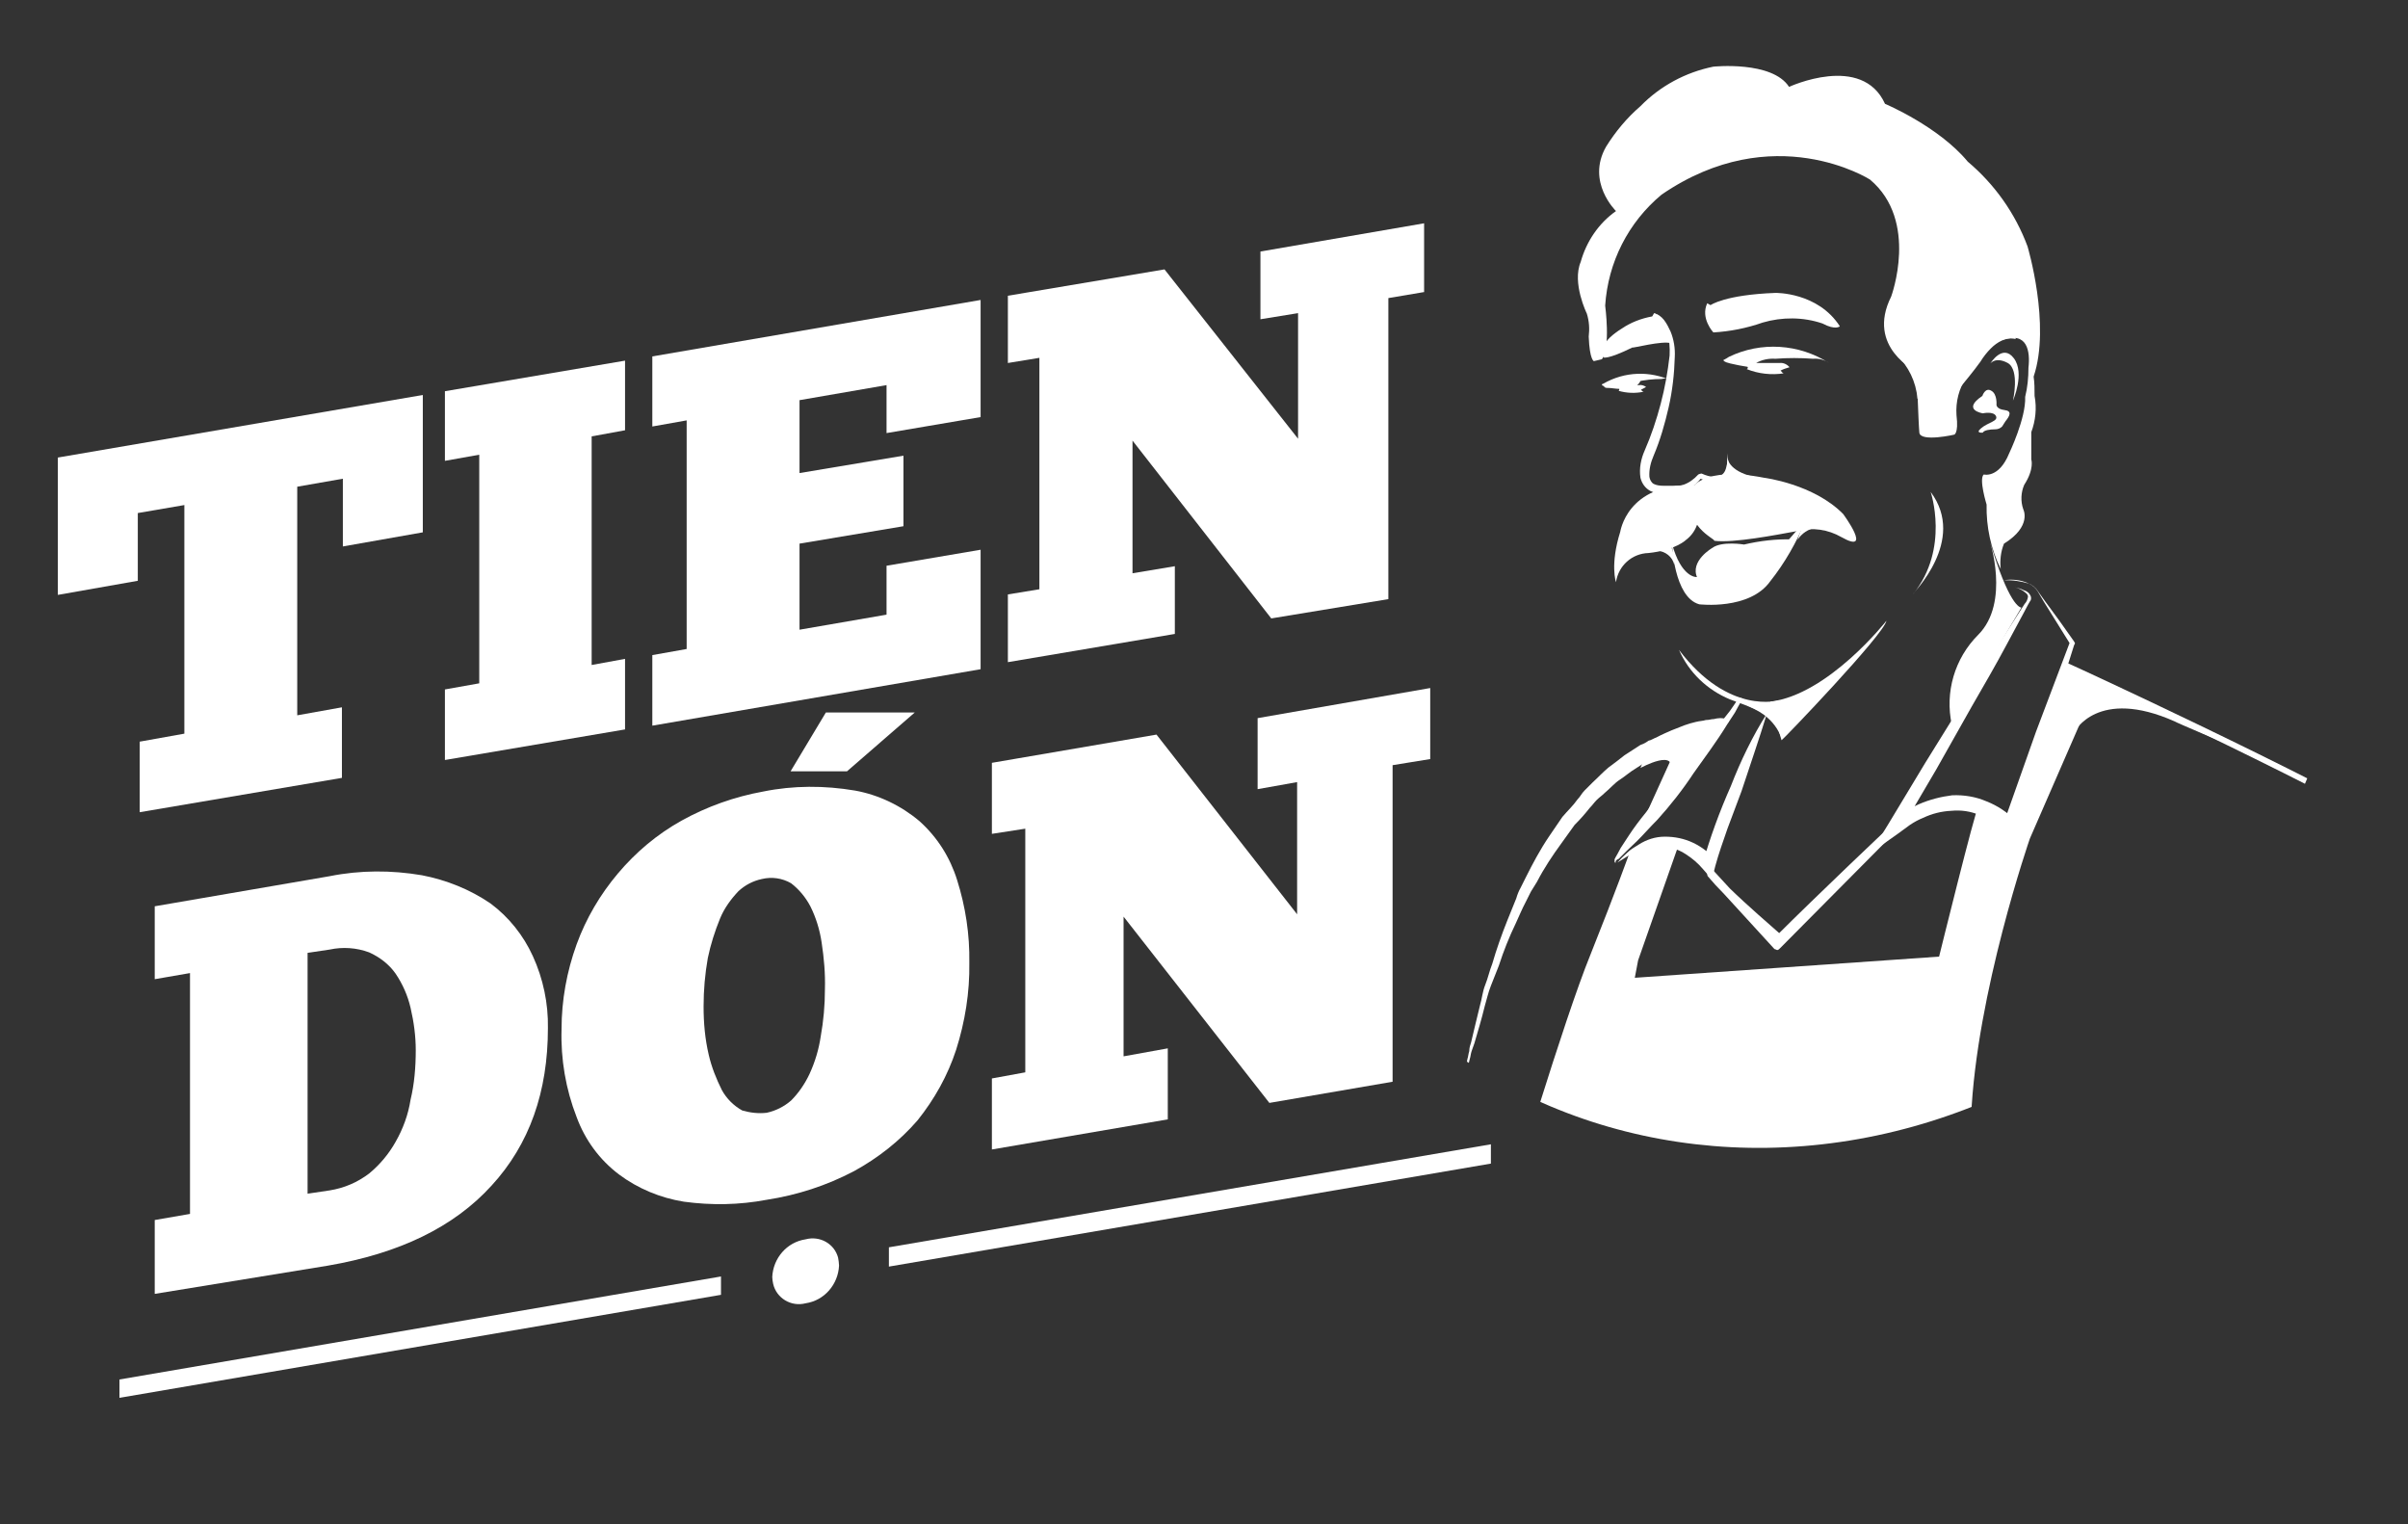 <?xml version="1.0" encoding="utf-8"?>
<!-- Generator: Adobe Illustrator 23.0.3, SVG Export Plug-In . SVG Version: 6.00 Build 0)  -->
<svg version="1.1" id="Capa_1" xmlns="http://www.w3.org/2000/svg" xmlns:xlink="http://www.w3.org/1999/xlink" x="0px" y="0px"
	 viewBox="0 0 512 324" style="enable-background:new 0 0 512 324;" xml:space="preserve">
<rect x="0" y="0" width="512" height="324" fill="#333333" stroke="none"/>
<style type="text/css">
	.st0{fill:#FFFFFF;}
	.st1{clip-path:url(#SVGID_1_);}
	.st2{clip-path:url(#SVGID_2_);}
	.st3{clip-path:url(#SVGID_3_);}
	.st4{clip-path:url(#SVGID_4_);}
	.st5{clip-path:url(#SVGID_5_);}
	.st6{clip-path:url(#SVGID_6_);}
	.st7{clip-path:url(#SVGID_7_);}
	.st8{clip-path:url(#SVGID_8_);}
	.st9{clip-path:url(#SVGID_9_);}
	.st10{clip-path:url(#SVGID_10_);}
	.st11{clip-path:url(#SVGID_11_);}
	.st12{clip-path:url(#SVGID_12_);}
	.st13{clip-path:url(#SVGID_13_);}
	.st14{clip-path:url(#SVGID_14_);}
	.st15{clip-path:url(#SVGID_15_);}
	.st16{clip-path:url(#SVGID_16_);}
	.st17{clip-path:url(#SVGID_17_);}
	.st18{clip-path:url(#SVGID_18_);}
	.st19{clip-path:url(#SVGID_19_);}
	.st20{clip-path:url(#SVGID_20_);}
	.st21{clip-path:url(#SVGID_21_);}
	.st22{clip-path:url(#SVGID_22_);}
	.st23{clip-path:url(#SVGID_23_);}
	.st24{clip-path:url(#SVGID_24_);}
	.st25{clip-path:url(#SVGID_25_);}
	.st26{clip-path:url(#SVGID_26_);}
	.st27{clip-path:url(#SVGID_27_);}
	.st28{clip-path:url(#SVGID_28_);}
	.st29{clip-path:url(#SVGID_29_);}
	.st30{clip-path:url(#SVGID_30_);}
	.st31{fill:none;}
	.st32{clip-path:url(#SVGID_31_);}
	.st33{clip-path:url(#SVGID_32_);}
	.st34{clip-path:url(#SVGID_33_);}
</style>
<g id="Grupo_510" transform="translate(0 25.671)">
	<g id="Grupo_471">
		<path id="Trazado_570" class="st0" d="M89.9,58.3v29.2l-17,3V76.1l-9.7,1.7v48.6l9.5-1.7v15l-43,7.3v-15l9.5-1.7V81.7l-9.9,1.7
			v14.4l-17,3V71.6L89.9,58.3z"/>
		<path id="Trazado_571" class="st0" d="M94.6,57.5l38.3-6.5v14.8l-7.1,1.3v48.6l7.1-1.3v15l-38.3,6.5v-15l7.3-1.3V71l-7.3,1.3V57.5
			z"/>
		<path id="Trazado_572" class="st0" d="M138.7,50.1l69.8-12V63l-20,3.4V56.2L170,59.4v15.5l22.1-3.7v15L170,89.9v18.3l18.5-3.2
			V94.6l20-3.4v25.4l-69.8,12v-15l7.3-1.3V63.7l-7.3,1.3V50.1z"/>
		<path id="Trazado_573" class="st0" d="M302.9,36.4l-7.7,1.3v64l-24.9,4.1L240.8,68v28.2l9-1.5v14.4l-35.5,6v-14.4l6.7-1.1V50.4
			l-6.7,1.1V37.2l33.3-5.6L276,67.6V40.9l-8,1.3V27.8l34.8-6v14.6H302.9z"/>
	</g>
	<g id="Grupo_472">
		<path id="Trazado_574" class="st0" d="M32.9,249.4v-15.7l7.5-1.3v-51.2l-7.5,1.3v-15.5l37.2-6.4c6.5-1.3,13.1-1.3,19.6-0.2
			c5.2,1,10.2,3,14.6,6c3.9,2.9,7,6.8,9,11.2c2.2,4.8,3.3,10.1,3.2,15.3c0,13.5-3.9,24.7-12,33.5c-8,8.8-19.6,14.4-34.8,17
			L32.9,249.4z M88.4,197.6c0-3-0.4-6-1.1-9c-0.6-2.6-1.7-5.1-3.2-7.3c-1.4-2-3.4-3.5-5.6-4.5c-2.7-1-5.6-1.2-8.4-0.6l-4.7,0.7v51.2
			l4.7-0.7c3.1-0.5,5.9-1.7,8.4-3.6c2.3-1.9,4.2-4.2,5.6-6.7c1.6-2.8,2.7-5.8,3.2-9C88.1,204.8,88.4,201.2,88.4,197.6z"/>
		<path id="Trazado_575" class="st0" d="M163,229.4c-5.8,1.1-11.7,1.2-17.6,0.4c-5-0.8-9.8-2.8-13.8-5.8c-4.1-3.1-7.2-7.3-9-12.2
			c-2.3-5.9-3.4-12.3-3.2-18.7c0-6.1,1.1-12.2,3.2-18c2-5.5,5-10.6,8.8-15.1c3.8-4.5,8.3-8.3,13.5-11.2c5.4-3,11.3-5.1,17.4-6.2
			c6.4-1.3,13-1.3,19.5-0.2c5,0.9,9.8,3.2,13.7,6.5c3.8,3.4,6.5,7.7,8,12.5c1.8,5.7,2.7,11.6,2.6,17.6c0.1,6.3-0.9,12.5-2.8,18.5
			c-1.8,5.5-4.6,10.5-8.2,15c-3.8,4.4-8.4,8-13.5,10.8C175.7,226.4,169.5,228.4,163,229.4z M163,210.9c1.9-0.4,3.7-1.3,5.2-2.6
			c1.6-1.6,2.9-3.5,3.9-5.6c1.2-2.6,2-5.3,2.4-8c0.6-3.3,0.9-6.7,0.9-10.1c0.1-3.3-0.2-6.6-0.7-9.9c-0.4-2.7-1.2-5.3-2.4-7.7
			c-1-1.9-2.4-3.6-4.1-4.9c-1.9-1.1-4.1-1.4-6.2-0.9c-1.9,0.4-3.6,1.3-5,2.6c-1.6,1.7-3,3.6-3.9,5.8c-1.1,2.7-2,5.5-2.6,8.4
			c-0.6,3.4-0.9,6.8-0.9,10.3c0,3.5,0.3,6.9,1.1,10.3c0.6,2.6,1.6,5.1,2.8,7.5c1,1.8,2.5,3.3,4.3,4.3
			C159.5,210.9,161.3,211.1,163,210.9z"/>
		<path id="Trazado_576" class="st0" d="M304.1,135.7l-8,1.3v67.3l-26.2,4.5l-31-39.6v29.7l9.4-1.7v15.1l-37.4,6.4v-15.1l7.1-1.3
			v-51.8l-7.1,1.1v-15.1l35-6l29.9,38.2v-28.1l-8.4,1.5v-15.1l36.7-6.4v15.1H304.1z"/>
	</g>
	<g id="Grupo_474">
		<g id="Grupo_473">
			<path id="Trazado_577" class="st0" d="M153.3,249.6L25.4,271.5v-3.9l127.9-21.9V249.6z"/>
			<path id="Trazado_578" class="st0" d="M317,221.7L189,243.6v-4.1L317,217.6V221.7z"/>
		</g>
		<path id="Trazado_579" class="st0" d="M178.4,243.4c-0.2,4-3.1,7.4-7.1,8c-3.1,0.8-6.2-1.1-6.9-4.1c-0.1-0.5-0.2-1-0.2-1.5
			c0.2-4,3.1-7.4,7.1-8c3-0.8,6.1,0.9,6.9,3.9C178.3,242.3,178.4,242.9,178.4,243.4z"/>
	</g>
	<g id="Grupo_475">
		<path id="Trazado_580" class="st0" d="M194.5,125.8l-14.4,12.5h-12l7.5-12.5H194.5z"/>
	</g>
	<g id="Grupo_509">
		<g>
			<defs>
				
					<ellipse id="SVGID_67_" transform="matrix(0.763 -0.647 0.647 0.763 24.754 271.053)" cx="381.8" cy="101.8" rx="121.2" ry="113.2"/>
			</defs>
			<clipPath id="SVGID_1_">
				<use xlink:href="#SVGID_67_"  style="overflow:visible;"/>
			</clipPath>
			<g id="Grupo_476" class="st1">
				<path id="Trazado_581" class="st0" d="M364.8,131.6L364.8,131.6c0.3-0.5,0.7-1,1.1-1.5l0,0c0.5-0.9,1-1.7,1.7-2.4
					c-0.4-0.5-1-0.7-1.7-0.7h-0.2c-0.4,0-0.9,0.1-1.3,0.2c-0.6,0-0.9,0.2-1.7,0.2c-0.6,0.2-1.3,0.2-2.1,0.4
					c-0.8,0.2-1.6,0.4-2.4,0.7l-2.8,1.1c-0.9,0.4-2.1,0.9-3.2,1.5c-0.6,0.2-1.1,0.6-1.7,0.7c-0.5,0.4-1.1,0.7-1.7,0.9l-1.7,1.1
					l-1.7,1.1c-1.1,0.9-2.2,1.7-3.4,2.6c-1.1,0.9-2.2,2.1-3.4,3.2l-1.7,1.7c-0.6,0.6-0.9,1.3-1.5,1.9c-0.9,1.3-2.1,2.4-3.2,3.7
					c-0.9,1.3-1.9,2.8-2.8,4.1c-1.9,2.8-3.5,5.8-5,8.8l-1.1,2.2c-0.4,0.7-0.7,1.5-0.9,2.2c-0.6,1.5-1.3,3.2-1.9,4.7
					c-1.2,3-2.3,6.1-3.2,9.2c-0.6,1.5-0.9,3-1.5,4.5s-0.7,3-1.1,4.3c-0.7,2.8-1.3,5.4-1.9,7.9c-0.2,0.6-0.4,1.2-0.4,1.9
					c-0.2,0.6-0.2,1.1-0.4,1.7c-0.2,1.1-0.4,2.2-0.6,3.2c-0.4,2.1-0.6,3.7-0.9,5.2c-0.6,2.8-0.7,4.5-0.7,4.5s0.4-1.7,0.9-4.5
					c0.4-1.5,0.7-3.2,1.1-5.2c0.2-1.1,0.4-2.1,0.7-3.2c0.2-0.6,0.2-1.1,0.4-1.7l0.6-1.7c0.7-2.4,1.5-5,2.2-7.9
					c0.4-1.3,0.7-2.8,1.3-4.3c0.6-1.5,1.1-2.8,1.7-4.3c1-3.1,2.2-6.1,3.6-9c0.7-1.5,1.3-3,2.1-4.5l1.1-2.2l1.3-2.1
					c1.5-2.9,3.3-5.6,5.2-8.2l2.8-3.9c1.1-1.1,2.1-2.2,3.2-3.6c0.6-0.6,0.9-1.1,1.5-1.7c0.6-0.6,1.1-0.9,1.7-1.5
					c1.1-0.9,2.1-2.1,3.2-2.8c1.1-0.7,2.2-1.7,3.4-2.4l1.7-1.1c0.6-0.4,1.1-0.6,1.7-0.9c0.5-0.3,1-0.6,1.5-0.9
					c0.5-0.1,1.1-0.4,1.5-0.7c0.9-0.5,1.8-0.8,2.8-1.1c0.9-0.4,1.7-0.6,2.6-0.9l2.2-0.6c0.6-0.1,1.1-0.2,1.7-0.4
					C364.1,131.8,364.5,131.6,364.8,131.6z"/>
			</g>
		</g>
		<g>
			<defs>
				
					<ellipse id="SVGID_69_" transform="matrix(0.763 -0.647 0.647 0.763 24.754 271.053)" cx="381.8" cy="101.8" rx="121.2" ry="113.2"/>
			</defs>
			<clipPath id="SVGID_2_">
				<use xlink:href="#SVGID_69_"  style="overflow:visible;"/>
			</clipPath>
			<g id="Grupo_477" class="st2">
				<path id="Trazado_582" class="st0" d="M540.6,223.2v-1.1h0.7c-0.4-6-5-55.4-28.4-69c-23-13.3-73.3-36.5-73.9-36.7l0.6-1.1
					c0.6,0.2,50.9,23.4,74.1,36.8c13.3,7.7,20.6,26.4,24.1,40.8c2.4,9.7,4,19.6,4.9,29.5v0.6L540.6,223.2z"/>
			</g>
		</g>
		<g>
			<defs>
				
					<ellipse id="SVGID_71_" transform="matrix(0.763 -0.647 0.647 0.763 24.754 271.053)" cx="381.8" cy="101.8" rx="121.2" ry="113.2"/>
			</defs>
			<clipPath id="SVGID_3_">
				<use xlink:href="#SVGID_71_"  style="overflow:visible;"/>
			</clipPath>
			<g id="Grupo_478" class="st3">
				<path id="Trazado_583" class="st0" d="M364.3,45c0,0-2.8-3-1.3-6.2l0.7,0.4c0,0,3-2.2,13.8-2.6c0,0,9-0.2,13.7,7.1
					c0,0-0.9,0.9-3.7-0.6c-4.1-1.4-8.6-1.4-12.7-0.2C371.4,44.1,367.8,44.8,364.3,45z"/>
			</g>
		</g>
		<g>
			<defs>
				
					<ellipse id="SVGID_73_" transform="matrix(0.763 -0.647 0.647 0.763 24.754 271.053)" cx="381.8" cy="101.8" rx="121.2" ry="113.2"/>
			</defs>
			<clipPath id="SVGID_4_">
				<use xlink:href="#SVGID_73_"  style="overflow:visible;"/>
			</clipPath>
			<g id="Grupo_479" class="st4">
				<path id="Trazado_584" class="st0" d="M424.5,47.1L418,25.6l-0.6-1.3l-1.5-9l0.4-0.6l-0.2-1.7c0,0,0-0.4,0.4,0l0.6,1.5l0.6,0.4
					l3.6,6.4l0.9,1.7l6.4,23.4C427.1,46.1,425.7,46.4,424.5,47.1z"/>
			</g>
		</g>
		<g>
			<defs>
				
					<ellipse id="SVGID_75_" transform="matrix(0.763 -0.647 0.647 0.763 24.754 271.053)" cx="381.8" cy="101.8" rx="121.2" ry="113.2"/>
			</defs>
			<clipPath id="SVGID_5_">
				<use xlink:href="#SVGID_75_"  style="overflow:visible;"/>
			</clipPath>
			<g id="Grupo_480" class="st5">
				<path id="Trazado_585" class="st0" d="M364.1,90.8c0,0-4.9,2.8-3.2,6.4c0.2,0.2,11.2,0.2,15-3.4c2.2-2.1,3-2.6,3-2.6l2.2-2.2
					c-3.5-0.1-6.9,0.3-10.3,1.1C371,90.1,366.1,89.3,364.1,90.8z"/>
			</g>
		</g>
		<g>
			<defs>
				
					<ellipse id="SVGID_77_" transform="matrix(0.763 -0.647 0.647 0.763 24.754 271.053)" cx="381.8" cy="101.8" rx="121.2" ry="113.2"/>
			</defs>
			<clipPath id="SVGID_6_">
				<use xlink:href="#SVGID_77_"  style="overflow:visible;"/>
			</clipPath>
			<g id="Grupo_481" class="st6">
				<path id="Trazado_586" class="st0" d="M355.5,89.9c0,0,0.4,11.4,5.8,12.9c0,0,10.7,1.3,15.1-4.9c3.1-3.9,5.6-8.3,7.5-12.9
					c0,0-5,5.6-5,5.8c0,0-3,2.8-3.2,2.8c-2.6,1.8-5.6,2.8-8.8,3c-2,0.3-4.1,0.4-6.2,0.4C360.7,97,357.5,97.2,355.5,89.9z"/>
			</g>
		</g>
		<g>
			<defs>
				
					<ellipse id="SVGID_79_" transform="matrix(0.763 -0.647 0.647 0.763 24.754 271.053)" cx="381.8" cy="101.8" rx="121.2" ry="113.2"/>
			</defs>
			<clipPath id="SVGID_7_">
				<use xlink:href="#SVGID_79_"  style="overflow:visible;"/>
			</clipPath>
			<g id="Grupo_482" class="st7">
				<path id="Trazado_587" class="st0" d="M361.5,83.9c0,0,1.5-1.5,6-0.9c0,0,9.5,0.9,13.8,1.5h-1.7c0,0-13.3-0.4-17.8,1.3
					c0,0-6,0.4-6.5,1.9C356.2,85.1,358.8,83.5,361.5,83.9z"/>
			</g>
		</g>
		<g>
			<defs>
				
					<ellipse id="SVGID_81_" transform="matrix(0.763 -0.647 0.647 0.763 24.754 271.053)" cx="381.8" cy="101.8" rx="121.2" ry="113.2"/>
			</defs>
			<clipPath id="SVGID_8_">
				<use xlink:href="#SVGID_81_"  style="overflow:visible;"/>
			</clipPath>
			<g id="Grupo_483" class="st8">
				<path id="Trazado_588" class="st0" d="M359.6,78.3c0,0,2.2-5,15.5-2.4c0,0,10.5,1.3,16.8,7.7c0,0,6.5,8.8-0.4,4.9
					c-2.8-1.6-6.1-2.1-9.2-1.3c-4.9,0.9-13.7,2.6-17.8,2.1C364.7,88.8,357.7,86.3,359.6,78.3z"/>
			</g>
		</g>
		<g>
			<defs>
				
					<ellipse id="SVGID_83_" transform="matrix(0.763 -0.647 0.647 0.763 24.754 271.053)" cx="381.8" cy="101.8" rx="121.2" ry="113.2"/>
			</defs>
			<clipPath id="SVGID_9_">
				<use xlink:href="#SVGID_83_"  style="overflow:visible;"/>
			</clipPath>
			<g id="Grupo_484" class="st9">
				<path id="Trazado_589" class="st0" d="M360.2,77.5c0,0,3.4,7.7-1.7,11.6c0,0-2.2,2.2-8,2.8c-3.5,0.1-6.4,2.7-6.9,6.2
					c0,0-1.3-3.7,0.9-10.7C344.5,87.6,345.8,77,360.2,77.5z"/>
			</g>
		</g>
		<g>
			<defs>
				
					<ellipse id="SVGID_85_" transform="matrix(0.763 -0.647 0.647 0.763 24.754 271.053)" cx="381.8" cy="101.8" rx="121.2" ry="113.2"/>
			</defs>
			<clipPath id="SVGID_10_">
				<use xlink:href="#SVGID_85_"  style="overflow:visible;"/>
			</clipPath>
			<g id="Grupo_485" class="st10">
				<path id="Trazado_590" class="st0" d="M401.1,106.3c0,0-12.3,15.7-24.7,17.2l2.4,8.2C379.1,131.6,400.6,109.2,401.1,106.3z"/>
			</g>
		</g>
		<g>
			<defs>
				
					<ellipse id="SVGID_87_" transform="matrix(0.763 -0.647 0.647 0.763 24.754 271.053)" cx="381.8" cy="101.8" rx="121.2" ry="113.2"/>
			</defs>
			<clipPath id="SVGID_11_">
				<use xlink:href="#SVGID_87_"  style="overflow:visible;"/>
			</clipPath>
			<g id="Grupo_486" class="st11">
				<path id="Trazado_591" class="st0" d="M423.2,51.6c0,0,2.6-4.3,5-1.1s-0.2,9-0.2,9s1.5-6.5-1.1-8
					C424.3,50.1,423.2,51.6,423.2,51.6z"/>
			</g>
		</g>
		<g>
			<defs>
				
					<ellipse id="SVGID_89_" transform="matrix(0.763 -0.647 0.647 0.763 24.754 271.053)" cx="381.8" cy="101.8" rx="121.2" ry="113.2"/>
			</defs>
			<clipPath id="SVGID_12_">
				<use xlink:href="#SVGID_89_"  style="overflow:visible;"/>
			</clipPath>
			<g id="Grupo_487" class="st12">
				<path id="Trazado_592" class="st0" d="M421.5,58.5c0,0,0.6-1.9,1.9-1.1c1.3,0.7,1.1,3,1.1,3s0,0.9,1.7,1.1s1.1,1.3,0.2,2.4
					l-0.7,1.1c-0.4,0.4-0.9,0.6-1.5,0.6c-1.1,0-2.4,0.2-2.6,0.7c0,0-1.7,0.2-0.4-0.9c1.5-1.3,3.7-1.5,3.2-2.6s-2.8-0.6-2.8-0.6
					S417,61.5,421.5,58.5z"/>
			</g>
		</g>
		<g>
			<defs>
				
					<ellipse id="SVGID_91_" transform="matrix(0.763 -0.647 0.647 0.763 24.754 271.053)" cx="381.8" cy="101.8" rx="121.2" ry="113.2"/>
			</defs>
			<clipPath id="SVGID_13_">
				<use xlink:href="#SVGID_91_"  style="overflow:visible;"/>
			</clipPath>
			<g id="Grupo_488" class="st13">
				<path id="Trazado_593" class="st0" d="M407.5,52.1c0,0,0.4,12.2,0.6,14.2c0.2,2.1,7.7,0.4,7.5,0.4c-0.2,0,0.9,0,0.4-4.1
					c-0.2-2.8,0.5-5.7,2.1-8l-0.9-4.5c0,0-5.4-0.6-5.6-0.6S407.5,52.1,407.5,52.1z"/>
			</g>
		</g>
		<g>
			<defs>
				
					<ellipse id="SVGID_93_" transform="matrix(0.763 -0.647 0.647 0.763 24.754 271.053)" cx="381.8" cy="101.8" rx="121.2" ry="113.2"/>
			</defs>
			<clipPath id="SVGID_14_">
				<use xlink:href="#SVGID_93_"  style="overflow:visible;"/>
			</clipPath>
			<g id="Grupo_489" class="st14">
				<path id="Trazado_594" class="st0" d="M403.2,49.7c2.6,2.5,4.2,5.8,4.5,9.4c0,0,3.6,0.2,3.4,0.2s1.3-5.4,1.3-5.4
					c-0.8-0.9-1.6-1.8-2.4-2.6c-0.2,0-4.3-2.2-4.3-2.2L403.2,49.7z"/>
			</g>
		</g>
		<g>
			<defs>
				
					<ellipse id="SVGID_95_" transform="matrix(0.763 -0.647 0.647 0.763 24.754 271.053)" cx="381.8" cy="101.8" rx="121.2" ry="113.2"/>
			</defs>
			<clipPath id="SVGID_15_">
				<use xlink:href="#SVGID_95_"  style="overflow:visible;"/>
			</clipPath>
			<g id="Grupo_490" class="st15">
				<path id="Trazado_595" class="st0" d="M410.5,78.9c0,0,4.1,12-3.7,21.7C406.5,100.6,418.3,89.3,410.5,78.9z"/>
			</g>
		</g>
		<g>
			<defs>
				
					<ellipse id="SVGID_97_" transform="matrix(0.763 -0.647 0.647 0.763 24.754 271.053)" cx="381.8" cy="101.8" rx="121.2" ry="113.2"/>
			</defs>
			<clipPath id="SVGID_16_">
				<use xlink:href="#SVGID_97_"  style="overflow:visible;"/>
			</clipPath>
			<g id="Grupo_491" class="st16">
				<path id="Trazado_596" class="st0" d="M367.6,50.2c6.8-3.3,14.9-2.8,21.3,1.3c-1-0.7-2.2-1-3.4-0.9c-2.7-0.2-5.4-0.2-8,0
					c-1.4-0.1-2.9,0.2-4.1,0.9h5c0.8-0.1,1.6,0.3,2.1,0.9c-0.7,0.2-1.3,0.4-1.9,0.7c0.2,0.2,0.4,0.6,0.7,0.6
					c-2.7,0.4-5.4,0.1-7.9-0.9c0.2-0.1,0.3-0.3,0.2-0.4c0,0,0-0.1-0.1-0.1c-1.2-0.2-2.4-0.4-3.6-0.7c-0.6-0.2-1.1-0.2-1.5-0.7
					C367,50.6,367.3,50.4,367.6,50.2z"/>
			</g>
		</g>
		<g>
			<defs>
				
					<ellipse id="SVGID_99_" transform="matrix(0.763 -0.647 0.647 0.763 24.754 271.053)" cx="381.8" cy="101.8" rx="121.2" ry="113.2"/>
			</defs>
			<clipPath id="SVGID_17_">
				<use xlink:href="#SVGID_99_"  style="overflow:visible;"/>
			</clipPath>
			<g id="Grupo_492" class="st17">
				<path id="Trazado_597" class="st0" d="M367.3,71.6c0,0,0,2.8,5.6,4.1l-7.7,0.7l1.9-1.9L367.3,71.6z"/>
			</g>
		</g>
		<g>
			<defs>
				
					<ellipse id="SVGID_101_" transform="matrix(0.763 -0.647 0.647 0.763 24.754 271.053)" cx="381.8" cy="101.8" rx="121.2" ry="113.2"/>
			</defs>
			<clipPath id="SVGID_18_">
				<use xlink:href="#SVGID_101_"  style="overflow:visible;"/>
			</clipPath>
			<g id="Grupo_493" class="st18">
				<path id="Trazado_598" class="st0" d="M352.3,91.4c1.8,0.1,3.3,1.3,3.7,3l0.2-1.1l-0.9-3L352.3,91.4z"/>
			</g>
		</g>
		<g>
			<defs>
				
					<ellipse id="SVGID_103_" transform="matrix(0.763 -0.647 0.647 0.763 24.754 271.053)" cx="381.8" cy="101.8" rx="121.2" ry="113.2"/>
			</defs>
			<clipPath id="SVGID_19_">
				<use xlink:href="#SVGID_103_"  style="overflow:visible;"/>
			</clipPath>
			<g id="Grupo_494" class="st19">
				<path id="Trazado_599" class="st0" d="M382.2,89.1c0.9-1.4,2.3-2.3,3.9-2.6l-0.2-1.3l-2.4,0.2l-0.4,1.1L382.2,89.1z"/>
			</g>
		</g>
		<g>
			<defs>
				
					<ellipse id="SVGID_105_" transform="matrix(0.763 -0.647 0.647 0.763 24.754 271.053)" cx="381.8" cy="101.8" rx="121.2" ry="113.2"/>
			</defs>
			<clipPath id="SVGID_20_">
				<use xlink:href="#SVGID_105_"  style="overflow:visible;"/>
			</clipPath>
			<g id="Grupo_495" class="st20">
				<path id="Trazado_600" class="st0" d="M423,89.1c0,0,4.5,13.3-2.4,20.2c-5,5-7.1,12.2-5.6,19.1l14.8-24.9
					C429.5,103.5,427.1,103,423,89.1z"/>
			</g>
		</g>
		<g>
			<defs>
				
					<ellipse id="SVGID_107_" transform="matrix(0.763 -0.647 0.647 0.763 24.754 271.053)" cx="381.8" cy="101.8" rx="121.2" ry="113.2"/>
			</defs>
			<clipPath id="SVGID_21_">
				<use xlink:href="#SVGID_107_"  style="overflow:visible;"/>
			</clipPath>
			<g id="Grupo_496" class="st21">
				<path id="Trazado_601" class="st0" d="M351.6,40.9c1.9,0.4,2.8,2.2,3.6,3.9c0.7,1.7,1,3.6,0.9,5.4c-0.1,3.6-0.5,7.2-1.3,10.7
					c-0.8,3.5-1.8,7-3.2,10.3c-0.6,1.4-1,2.9-0.9,4.5c0.1,0.6,0.4,1.2,0.9,1.5c0.6,0.3,1.3,0.4,2.1,0.4l-0.7,1.1
					c0-0.3,0-0.7,0.2-0.9c0.2-0.2,0.2-0.2,0.4-0.2h2.4c0.6,0,1.3,0,1.9-0.2c1.2-0.4,2.3-1.2,3.2-2.2l0,0c0.2-0.1,0.5-0.2,0.7-0.2
					c0.9,0.4,1.8,0.7,2.8,0.7c0.9,0.1,1.8-0.4,2.2-1.3l0,0c0.5-1.2,0.6-2.5,0.4-3.7c0.3,1.3,0.4,2.6,0.2,3.9l0,0
					c-0.2,0.6-0.6,1-1.1,1.3c-0.5,0.4-1.1,0.5-1.7,0.6h-1.7c-0.6-0.1-1.2-0.3-1.7-0.6l0.7-0.2c-0.9,1.3-2.1,2.3-3.6,3
					c-0.7,0.3-1.5,0.5-2.2,0.6h-1.7l0.2-0.2c0.4-0.4,0.4-0.6,0.2-0.9l-0.7,1.1c-1.1,0.1-2.2-0.1-3.2-0.6c-1.1-0.6-1.8-1.6-2.1-2.8
					c-0.3-2,0.1-4,0.9-5.8c1.4-3.2,2.5-6.5,3.4-9.9c0.9-3.4,1.5-6.8,1.9-10.3c0.1-1.7-0.1-3.4-0.4-5
					C354.1,43.2,353.1,41.7,351.6,40.9z"/>
			</g>
		</g>
		<g>
			<defs>
				
					<ellipse id="SVGID_109_" transform="matrix(0.763 -0.647 0.647 0.763 24.754 271.053)" cx="381.8" cy="101.8" rx="121.2" ry="113.2"/>
			</defs>
			<clipPath id="SVGID_22_">
				<use xlink:href="#SVGID_109_"  style="overflow:visible;"/>
			</clipPath>
			<g id="Grupo_497" class="st22">
				<path id="Trazado_602" class="st0" d="M432.4,54.4c3.7-11-1.3-27.7-1.3-27.7c-2.6-7-7-13.2-12.7-18
					c-6.2-7.5-17.6-12.3-17.6-12.3c-4.9-10.8-20.4-3.6-20.4-3.6c-3.6-5.6-16.1-4.3-16.1-4.3c-5.9,1.2-11.3,4.1-15.5,8.4
					c-2.9,2.5-5.3,5.4-7.3,8.6c-4.3,7.5,2.1,13.7,2.1,13.7c-3.7,2.6-6.3,6.5-7.5,10.8c-1.9,4.5,1.3,11,1.3,11
					c0.5,1.6,0.6,3.2,0.4,4.9c0.2,5,1.1,5.2,1.1,5.2l1.7-0.4c1.9-2.4,0.7-11.4,0.7-11.4c0.6-9.2,4.9-17.7,12-23.6
					c23.8-16.3,44.3-3.2,44.3-3.2c10.5,8.8,4.5,24.9,4.5,24.9c-5.4,10.8,5.4,15.9,5.4,15.9c0.7,2.8,1.8,5.6,3.4,8
					c0.1,0.3,0.3,0.5,0.6,0.7c1.1-1.3,2.6-2.2,4.3-2.4c0-0.2,0.2-0.6,0.2-0.7c-0.2-0.5-0.1-1.1,0.2-1.5c1.7-2.1,3.4-4.1,4.9-6.2
					c0.6-1,1.4-2,2.2-2.8c0.7-0.7,1.5-1.3,2.4-1.7c5.4-2.1,6,2.4,5.6,5.8c0,2.1-0.2,4.2-0.7,6.2c0.2,4.5-3.4,12-3.4,12
					c-2.2,5.4-5.4,4.5-5.4,4.5c-1.1,0.9,0.6,6.4,0.6,6.4c-0.1,4.7,0.9,9.4,3,13.7c-0.2-1.8,0-3.7,0.7-5.4c6-3.7,4.1-7.3,4.1-7.3
					c-0.6-1.7-0.5-3.6,0.2-5.2c2.2-3.4,1.5-5.4,1.5-5.4v-5.8c0.9-2.4,1.2-5.1,0.7-7.7C432.6,57.1,432.6,55.7,432.4,54.4z"/>
			</g>
		</g>
		<g>
			<defs>
				
					<ellipse id="SVGID_111_" transform="matrix(0.763 -0.647 0.647 0.763 24.754 271.053)" cx="381.8" cy="101.8" rx="121.2" ry="113.2"/>
			</defs>
			<clipPath id="SVGID_23_">
				<use xlink:href="#SVGID_111_"  style="overflow:visible;"/>
			</clipPath>
			<g id="Grupo_498" class="st23">
				<path id="Trazado_603" class="st0" d="M355.3,47.3c0,0-0.2-5-3.6-6.4l-0.4,0.7c-2.3,0.4-4.6,1.3-6.5,2.6c0,0-3.7,2.2-3.7,3.9
					c-0.2,0.7-0.2,1.5-0.2,2.2c0,0,0.7,0.6,6.2-2.1C347.1,48.4,353.4,46.7,355.3,47.3z"/>
			</g>
		</g>
		<g>
			<defs>
				
					<ellipse id="SVGID_113_" transform="matrix(0.763 -0.647 0.647 0.763 24.754 271.053)" cx="381.8" cy="101.8" rx="121.2" ry="113.2"/>
			</defs>
			<clipPath id="SVGID_24_">
				<use xlink:href="#SVGID_113_"  style="overflow:visible;"/>
			</clipPath>
			<g id="Grupo_499" class="st24">
				<path id="Trazado_604" class="st0" d="M340.9,55.9c4.5-2.6,9.9-2.8,14.6-0.6c-0.6-0.5-1.5-0.6-2.2-0.4c-1.8,0-3.6,0.2-5.4,0.6
					c-1,0.1-1.9,0.4-2.8,0.9c1.1,0,2.2-0.2,3.4-0.2c0.5-0.1,1.1,0.1,1.5,0.4l-1.1,0.6c0.2,0.2,0.4,0.4,0.6,0.4
					c-1.8,0.4-3.7,0.3-5.4-0.2c0.2,0,0.2-0.2,0.2-0.4c-0.7,0-1.7-0.2-2.4-0.2c-0.4,0-0.7,0-0.9-0.4
					C340.3,56.2,340.7,55.9,340.9,55.9z"/>
			</g>
		</g>
		<g>
			<defs>
				
					<ellipse id="SVGID_115_" transform="matrix(0.763 -0.647 0.647 0.763 24.754 271.053)" cx="381.8" cy="101.8" rx="121.2" ry="113.2"/>
			</defs>
			<clipPath id="SVGID_25_">
				<use xlink:href="#SVGID_115_"  style="overflow:visible;"/>
			</clipPath>
			<g id="Grupo_500" class="st25">
				<path id="Trazado_605" class="st0" d="M348.6,55.7c0-0.2,0.2-0.2,0.2-0.4l-0.2-0.2c-1-0.3-2.1-0.4-3.2-0.2
					c-0.6,0-1.1,0.2-1.7,0.2c-0.4,0-0.9,0.2-0.9,0.6c-0.2,0.4,0.2,0.7,0.6,0.9c0.9,0.3,1.9,0.5,2.8,0.6
					C347.1,57.4,347.8,56.6,348.6,55.7z"/>
			</g>
		</g>
		<g>
			<defs>
				
					<ellipse id="SVGID_117_" transform="matrix(0.763 -0.647 0.647 0.763 24.754 271.053)" cx="381.8" cy="101.8" rx="121.2" ry="113.2"/>
			</defs>
			<clipPath id="SVGID_26_">
				<use xlink:href="#SVGID_117_"  style="overflow:visible;"/>
			</clipPath>
			<g id="Grupo_501" class="st26">
				<path id="Trazado_606" class="st0" d="M357,112.5c2.1,4.8,6,8.5,10.8,10.5c2.8,1.1,5.8,1.9,8,3.9c1.5,1.3,2.6,3,3.2,4.9
					c0.4,1.1-2.8-7.5-0.7-8.6C378.3,123.2,367.6,126.5,357,112.5z"/>
			</g>
		</g>
		<g>
			<defs>
				
					<ellipse id="SVGID_119_" transform="matrix(0.763 -0.647 0.647 0.763 24.754 271.053)" cx="381.8" cy="101.8" rx="121.2" ry="113.2"/>
			</defs>
			<clipPath id="SVGID_27_">
				<use xlink:href="#SVGID_119_"  style="overflow:visible;"/>
			</clipPath>
			<g id="Grupo_502" class="st27">
				<path id="Trazado_607" class="st0" d="M423.2,232.8c-2.1-6.8-3.5-13.8-4.1-20.9c1.1-26.4,12.5-59.3,12.5-59.3l14.6-33.5
					c-2.4-1.5-4.9-2.7-7.5-3.7c-3.4,9.5-6.9,21.1-11.8,34.8c-0.2,0.6-2.4-2.2-6.4-3.9c-0.4-0.2-8.2,31.4-8.2,31.4l-64.7,4.5l0.7-3.7
					l8.6-24.5c-3.4-1.3-7.3-0.8-10.3,1.3c0,0-3,8.4-8.4,21.9c-5.8,14.2-17.2,52.6-17.2,52.6l0.2,9.2L423.2,232.8z"/>
			</g>
		</g>
		<g>
			<defs>
				
					<ellipse id="SVGID_121_" transform="matrix(0.763 -0.647 0.647 0.763 24.754 271.053)" cx="381.8" cy="101.8" rx="121.2" ry="113.2"/>
			</defs>
			<clipPath id="SVGID_28_">
				<use xlink:href="#SVGID_121_"  style="overflow:visible;"/>
			</clipPath>
			<g id="Grupo_503" class="st28">
				<path id="Trazado_608" class="st0" d="M343.5,157.8L343.5,157.8l-0.2-0.2V157l0.2-0.4l0.4-0.7l0.7-1.3c0.6-0.9,1.1-1.7,1.7-2.6
					c1.1-1.7,2.4-3.4,3.7-5c2.4-3.4,5.4-6.2,8-9.4s5.4-6.4,7.9-9.7l1.9-2.4l0.9-1.3l0.4-0.6l0.2-0.4l0.2-0.2l0,0
					c0-0.1,0.1-0.2,0.2-0.2l0,0c0.6-0.2,0.6,0,0.7,0c0.2,0,0.2,0.2,0.4,0.2l0.7,0.4l1.3,0.7c0.8,0.6,1.7,1.1,2.6,1.5l-0.2,0.4
					c-0.9-0.4-1.9-0.9-2.8-1.3l-1.3-0.7l-0.7-0.4c-0.2,0-0.2,0-0.4-0.2l0,0c0.1,0,0.2-0.1,0.2-0.2c0,0,0,0,0,0l0,0v0.2l-0.2,0.4
					l-0.4,0.7l-0.7,1.3l-1.7,2.6c-2.2,3.6-4.7,6.9-7.1,10.3c-2.3,3.5-4.9,6.8-7.7,9.9c-1.5,1.5-2.8,3-4.3,4.5
					c-0.7,0.7-1.5,1.4-2.2,2.1l-1.1,1.1l-0.6,0.6l-0.4,0.2l-0.2,0.2L343.5,157.8c0-0.2,0.2-0.2,0-0.4L343.5,157.8z"/>
			</g>
		</g>
		<g>
			<defs>
				
					<ellipse id="SVGID_123_" transform="matrix(0.763 -0.647 0.647 0.763 24.754 271.053)" cx="381.8" cy="101.8" rx="121.2" ry="113.2"/>
			</defs>
			<clipPath id="SVGID_29_">
				<use xlink:href="#SVGID_123_"  style="overflow:visible;"/>
			</clipPath>
			<g id="Grupo_504" class="st29">
				<path id="Trazado_609" class="st0" d="M375.7,126c-1.7,5.6-3.6,11-5.4,16.5l-3,8c-0.9,2.6-1.9,5.4-2.6,8l-0.7,2.8l-1.9-2.2
					c-1.1-1.3-2.3-2.3-3.7-3.2c-1.4-0.9-3-1.5-4.7-1.5c-1.7-0.1-3.4,0.1-5,0.7c-0.9,0.3-1.7,0.6-2.4,1.1l-2.4,1.5
					c0.6-0.7,1.3-1.4,2.1-2.1c0.7-0.7,1.6-1.2,2.4-1.7c1.7-1.1,3.6-1.7,5.6-1.7c2.1,0,4.1,0.4,6,1.3c1.9,0.9,3.5,2.2,4.9,3.7
					L362,158c1.6-5.6,3.6-11.1,6-16.5C370.1,136.1,372.6,130.9,375.7,126z"/>
			</g>
		</g>
		<g>
			<defs>
				
					<ellipse id="SVGID_125_" transform="matrix(0.763 -0.647 0.647 0.763 24.754 271.053)" cx="381.8" cy="101.8" rx="121.2" ry="113.2"/>
			</defs>
			<clipPath id="SVGID_30_">
				<use xlink:href="#SVGID_125_"  style="overflow:visible;"/>
			</clipPath>
			<g id="Grupo_505" class="st30">
				<line id="Línea_2" class="st31" x1="481.2" y1="183.6" x2="489.6" y2="210"/>
				<path id="Trazado_610" class="st0" d="M481.2,183.6c1.7,4.3,3.2,8.6,4.5,13.1s2.8,8.8,3.7,13.3c-1.7-4.3-3.2-8.6-4.5-13.1
					C483.8,192.4,482.3,188.1,481.2,183.6z"/>
			</g>
		</g>
		<g>
			<defs>
				
					<ellipse id="SVGID_127_" transform="matrix(0.763 -0.647 0.647 0.763 24.754 271.053)" cx="381.8" cy="101.8" rx="121.2" ry="113.2"/>
			</defs>
			<clipPath id="SVGID_31_">
				<use xlink:href="#SVGID_127_"  style="overflow:visible;"/>
			</clipPath>
			<g id="Grupo_506" class="st32">
				<path id="Trazado_611" class="st0" d="M426,97.7c1.8-0.3,3.6-0.1,5.2,0.6c0.8,0.3,1.6,0.9,2.1,1.7l1.5,2.1
					c2.1,2.8,4.1,5.6,6.2,8.6l0.2,0.4l-0.2,0.4l-6.2,19.6l-6.5,19.6l-0.7,2.2l-1.7-1.9c-1.5-1.4-3.2-2.6-5-3.4
					c-1.9-0.8-3.9-1.1-6-0.9c-2.1,0.1-4.1,0.6-6,1.5c-1,0.4-1.9,0.9-2.8,1.5l-2.6,1.9l-5.8,4.1l3.7-6l7.9-13.1l8-12.9
					c2.6-4.3,5.2-8.6,8-12.9l4.1-6.4l1.1-1.7c0.4-0.4,0.6-0.9,0.7-1.5c0-0.6-0.6-0.9-1.1-1.3c-0.5-0.3-1.1-0.6-1.7-0.7
					c0.6,0.1,1.3,0.3,1.9,0.6c0.7,0.2,1.2,0.6,1.5,1.3c0.1,0.4,0.1,0.8-0.2,1.1l-0.4,0.7l-0.9,1.7l-3.6,6.7
					c-2.4,4.5-4.9,8.8-7.5,13.3l-7.5,13.3l-7.7,13.1l-2.2-1.9l3-2.1c1-0.6,2.1-1.2,3.2-1.7c2.3-1,4.7-1.6,7.1-1.9
					c2.5-0.1,5,0.3,7.3,1.3c2.3,0.9,4.4,2.3,6.2,4.1l-2.6,0.6l6.9-19.5l7.3-19.3v0.7l-5.6-9l-1.3-2.2c-0.4-0.7-1.1-1.3-1.9-1.7
					C429.7,97.9,427.9,97.6,426,97.7z"/>
			</g>
		</g>
		<g>
			<defs>
				
					<ellipse id="SVGID_129_" transform="matrix(0.763 -0.647 0.647 0.763 24.754 271.053)" cx="381.8" cy="101.8" rx="121.2" ry="113.2"/>
			</defs>
			<clipPath id="SVGID_32_">
				<use xlink:href="#SVGID_129_"  style="overflow:visible;"/>
			</clipPath>
			<g id="Grupo_507" class="st33">
				<path id="Trazado_612" class="st0" d="M363.7,160l14.2,15.5l25.6-26.4c0,0-19.1,18.1-25.4,24.5
					C373.1,169.4,368.3,164.8,363.7,160z"/>
				<path id="Trazado_613" class="st0" d="M377.9,176.3L377.9,176.3c-0.2,0-0.4-0.2-0.6-0.2l-10.8-11.8c-1.2-1.2-2.3-2.4-3.4-3.7
					c-0.2-0.4-0.1-0.8,0.2-1.1c0.4-0.2,0.8-0.2,1.1,0l3.4,3.7c3.7,3.6,8.8,8,10.5,9.5c6.7-6.7,24.7-23.9,24.9-23.9
					c0.4-0.4,0.7-0.2,1.1,0c0.3,0.2,0.4,0.7,0.1,1c0,0.1-0.1,0.1-0.1,0.1l-25.8,26C378.3,176.1,378.1,176.3,377.9,176.3z"/>
			</g>
		</g>
		<g>
			<defs>
				
					<ellipse id="SVGID_131_" transform="matrix(0.763 -0.647 0.647 0.763 24.754 271.053)" cx="381.8" cy="101.8" rx="121.2" ry="113.2"/>
			</defs>
			<clipPath id="SVGID_33_">
				<use xlink:href="#SVGID_131_"  style="overflow:visible;"/>
			</clipPath>
			<g id="Grupo_508" class="st34">
				<path id="Trazado_614" class="st0" d="M347.8,152.4c-0.2,0.2,9-19.8,9.4-20.9c1.3-0.6,9-2.2,9-2.2S363.5,134.4,347.8,152.4z"/>
			</g>
		</g>
	</g>
	<path id="Trazado_615" class="st0" d="M441.1,129.9c0,0,4.9-9.5,21.3-2.2c0.2,0.2,11.6,5,11.6,5l-29.9-14.2L441.1,129.9z"/>
	<path id="Trazado_616" class="st0" d="M348.8,137.6c0,0,8.2-4.5,6.2,1.1l5-6l-2.6-0.6l-6.9,1.3L348.8,137.6z"/>
</g>
</svg>
